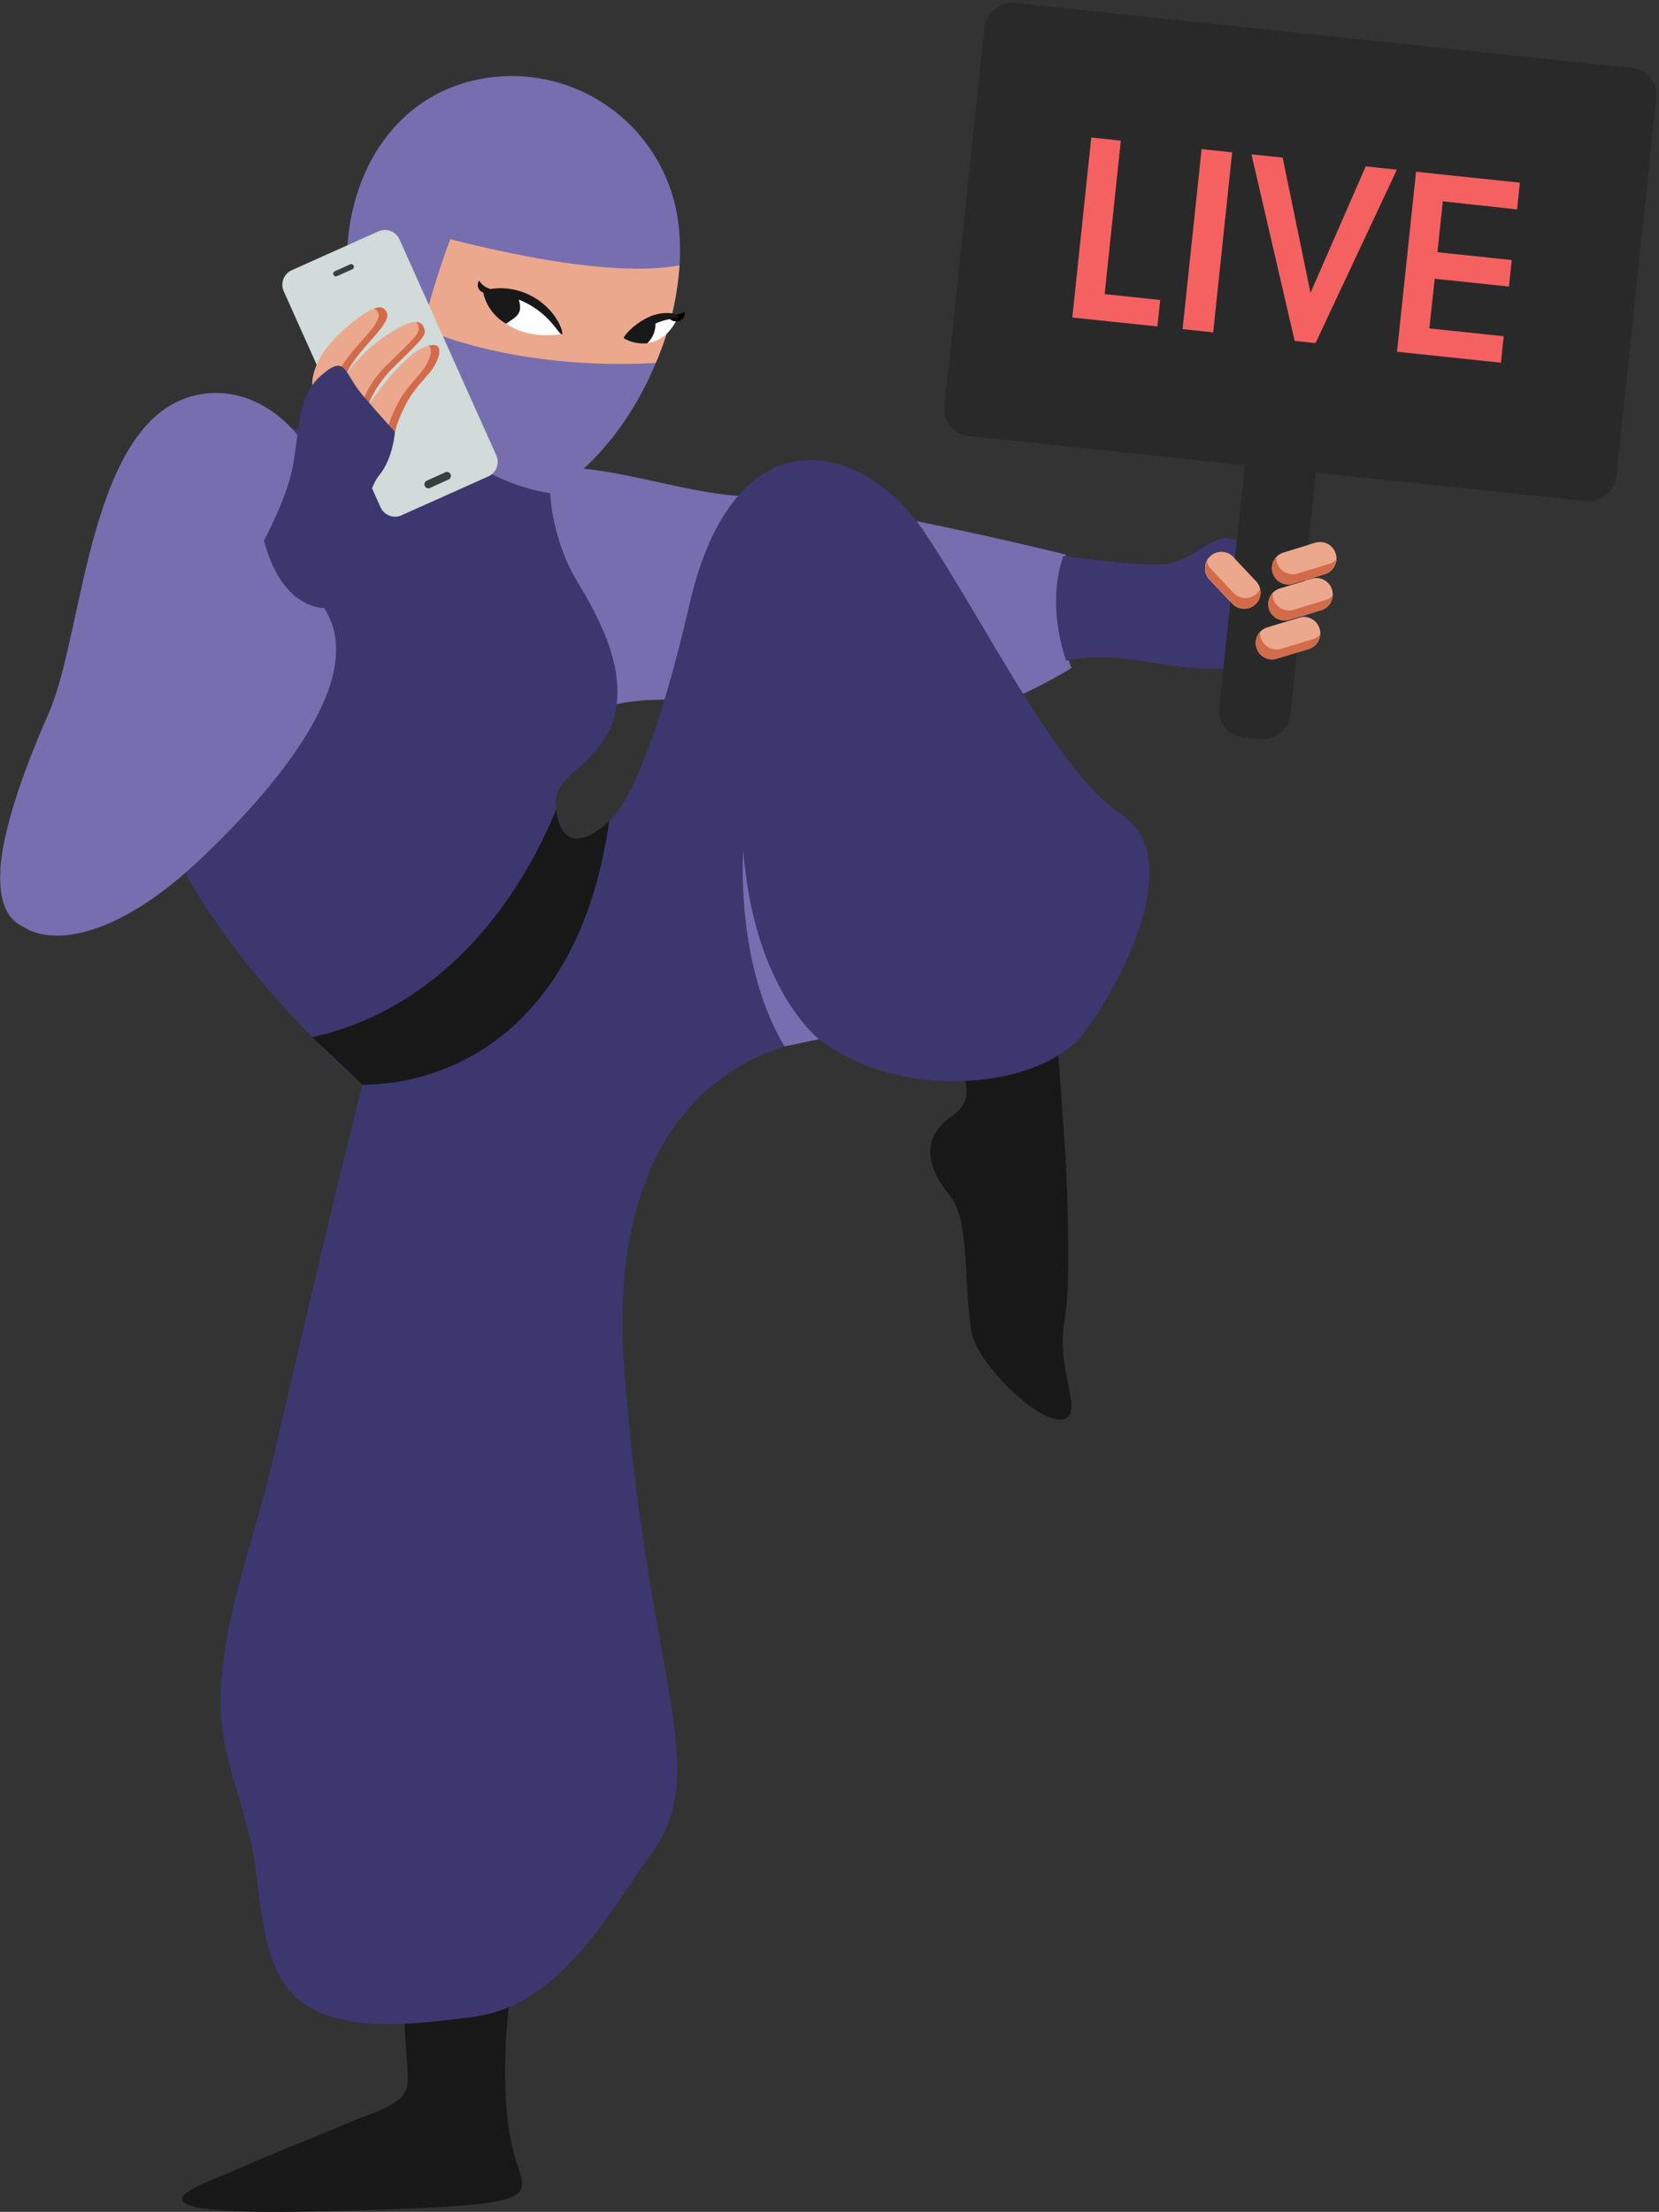 <svg id="Layer_1" data-name="Layer 1" xmlns="http://www.w3.org/2000/svg" width="372.35" height="496.39" viewBox="0 0 372.35 496.39">
  <rect x="0" y="0" width="372.35" height="496.39" fill="#333333" stroke="none"/>
  <path id="Path_16479" data-name="Path 16479" d="M239.37,264.22s1.07,24.47-.34,31.44c-2.31,11.42,4.18,21,0,22.71-5.17,2.09-19.77-12.33-21-19.51-1.8-10.25-.24-24.89-4.76-30.44s-7.42-12.48.34-17.92c0,0,3.46-2.07,3.34-5.62-.21-6.4-4.72-24.49-4.72-24.49l23.4-7S239.08,254.92,239.37,264.22Z" fill="#181818"/>
  <path id="Path_16480" data-name="Path 16480" d="M91.52,449.33c-1.71,2.82.46,15.39-.08,18.65-.77,4.57-8.12,6.19-13.19,8.38-10.5,4.55-16.07,6.42-25.95,10.89-5.91,2.68-31.14,10.32,20.14,9s45.86-2.35,43-12.61c-4.5-16.29-.28-40.73-.28-40.73S93.89,445.41,91.52,449.33Z" fill="#181818"/>
  <path id="Path_16481" data-name="Path 16481" d="M120.41,182.73s-.6-17.86,13.88-23.47S174,160,194.75,163s45.73-13.09,45.73-13.09-3.83-8.85-1.22-25.44c0,0-50.52-12.53-71.07-13.05s-45.52-14.42-61.65-.1C106.54,111.27,116.84,136.19,120.41,182.73Z" fill="#776eb0"/>
  <path id="Path_16482" data-name="Path 16482" d="M238.69,124.73s17.62,2.57,23.27,1.82,10.44-6.9,14.48-5.62c6,1.91,14.61-.92,16.5,2.8s.75,16.79-1.52,21-12.69,5.74-22.26,5.25c-9.87-.5-19.7-4-29.83-1.65C239.33,148.3,234.6,136.13,238.69,124.73Z" fill="#3c376e"/>
  <path id="Path_16483" data-name="Path 16483" d="M285.64,128.56h0a3.67,3.67,0,0,0,4.58,2.45h0l7.11-2.17a3.67,3.67,0,0,0,2.44-4.58h0a3.67,3.67,0,0,0-4.58-2.44h0L288.08,124a3.67,3.67,0,0,0-2.44,4.58Z" fill="#eca88d"/>
  <path id="Path_16484" data-name="Path 16484" d="M286.47,125a3.54,3.54,0,0,0-.83,3.55,3.67,3.67,0,0,0,4.59,2.42l7.1-2.16a3.63,3.63,0,0,0,2.57-3.25,3.26,3.26,0,0,1-1.6,1l-7.13,2.17a3.68,3.68,0,0,1-4.56-2.47A3.06,3.06,0,0,1,286.47,125Z" fill="#d26b4a"/>
  <path id="Path_16485" data-name="Path 16485" d="M281.76,135.63h0a3.67,3.67,0,0,1-5.19-.16l-5.1-5.4a3.69,3.69,0,0,1,.15-5.2h0a3.68,3.68,0,0,1,5.2.16l5.1,5.41A3.67,3.67,0,0,1,281.76,135.63Z" fill="#eca88d"/>
  <path id="Path_16486" data-name="Path 16486" d="M282.8,132.14a3.54,3.54,0,0,1-1.05,3.49,3.67,3.67,0,0,1-5.18-.18l-5.09-5.4a3.64,3.64,0,0,1-.62-4.1,3.23,3.23,0,0,0,.87,1.7l5.11,5.43a3.68,3.68,0,0,0,5.19.12A3.11,3.11,0,0,0,282.8,132.14Z" fill="#d26b4a"/>
  <path id="Path_16487" data-name="Path 16487" d="M284.81,136.65h0a3.67,3.67,0,0,0,4.58,2.44h0l7.11-2.16a3.67,3.67,0,0,0,2.45-4.58h0a3.67,3.67,0,0,0-4.58-2.45h0l-7.12,2.17a3.67,3.67,0,0,0-2.44,4.58Z" fill="#eca88d"/>
  <path id="Path_16488" data-name="Path 16488" d="M285.64,133.11a3.59,3.59,0,0,0-.83,3.55,3.69,3.69,0,0,0,4.6,2.42l7.09-2.16a3.63,3.63,0,0,0,2.57-3.25,3.22,3.22,0,0,1-1.59,1l-7.13,2.17a3.68,3.68,0,0,1-4.57-2.47A3,3,0,0,1,285.64,133.11Z" fill="#d26b4a"/>
  <path id="Path_16489" data-name="Path 16489" d="M282,145.37h0a3.67,3.67,0,0,0,4.58,2.45h0l7.11-2.17a3.67,3.67,0,0,0,2.45-4.58h0a3.67,3.67,0,0,0-4.58-2.44h0l-7.12,2.16a3.67,3.67,0,0,0-2.44,4.58Z" fill="#eca88d"/>
  <path id="Path_16490" data-name="Path 16490" d="M282.86,141.83a3.54,3.54,0,0,0-.83,3.55,3.66,3.66,0,0,0,4.59,2.42l7.1-2.16a3.63,3.63,0,0,0,2.57-3.25,3.26,3.26,0,0,1-1.6,1.05l-7.13,2.16a3.66,3.66,0,0,1-4.56-2.46A2.92,2.92,0,0,1,282.86,141.83Z" fill="#d26b4a"/>
  <path id="Path_16491" data-name="Path 16491" d="M34.93,180.29c5.9,20.18,23.44,40.53,35.19,52.5,5.9,6.05,10.37,9.91,11.1,10.56l.1.09L108.13,251l10.22-23.8,18.42-43s-10.06,10.42-11.93-2.53c0-.33-.06-.71-.12-1.08-.59-6.23,7.62-7.76,12.34-17.2,4.73-11.81-2.64-24.81-7.66-33.16-5.72-9.49-6.31-21.07-5.72-21,0,0-79.38-20.54-86.34-14.85S25.78,148.9,34.93,180.29Z" fill="#3c376e"/>
  <path id="Path_16492" data-name="Path 16492" d="M136.76,184.21s7.9-4.83,18-48.63S193.6,99.05,207.18,119s29.93,54.18,44.42,63.7,1,36.46-8.16,48.92-40.58,16.16-59.6,1.61c0,0-49.1,2.87-43.75,73.86s20,89.55,6.12,108.9c-10.5,14.68-20.89,34.38-40.49,36.72-12.74,1.52-35,5-42.69-8.73-4.9-8.74-4.53-20.41-6.6-30-2.35-10.78-7.14-21.42-6.93-32.53.34-18.35,7.49-35.51,11.6-53.27,13.8-59.66,20.23-84.74,20.23-84.74S125.83,206.73,136.76,184.21Z" fill="#3c376e"/>
  <path id="Path_16493" data-name="Path 16493" d="M176.08,234.84c-11.17-18.62-9.25-43.9-9.25-43.9,2.46,31.24,17,42.27,17,42.27Z" fill="#776eb0"/>
  <path id="Path_16494" data-name="Path 16494" d="M81.22,243.34l.1.09a50.86,50.86,0,0,0,37-16.22c8.25-8.76,15.47-22.24,18.42-43,0,0-10.06,10.42-11.93-2.52-5.15,12.66-20.59,43.38-54.72,51.09Z" fill="#181818"/>
  <path id="Path_16495" data-name="Path 16495" d="M79.77,71.33l-1.88,38.84s16.89,9,30.41,7.54l7.07-29.11Z" fill="#3c376e"/>
  <path id="Path_16496" data-name="Path 16496" d="M147.18,81.45c-4.85,11.78-12.92,22.67-23.4,29.27-22.14-3.08-44.68-27.25-45.83-49-1.13-20.77,9.52-40.11,29.93-44a37.68,37.68,0,0,1,44,30,41.88,41.88,0,0,1,.64,5.24,50.88,50.88,0,0,1,0,6.65A66.27,66.27,0,0,1,147.18,81.45Z" fill="#776eb0"/>
  <path id="Path_16497" data-name="Path 16497" d="M147.18,81.45c-32.4,1.77-52.32-7.77-52.32-7.77a187.15,187.15,0,0,1,6.2-20c30.31,7.68,44.74,7.13,51.44,5.87A66.52,66.52,0,0,1,147.18,81.45Z" fill="#eca88d"/>
  <path id="Path_16498" data-name="Path 16498" d="M108.44,65.59S111.3,77,126.07,75A17.14,17.14,0,0,0,108.44,65.59Z" fill="#fff"/>
  <path id="Path_16499" data-name="Path 16499" d="M140,76s8.06,4.37,12.21-4.92C152.24,71,146.39,69.82,140,76Z" fill="#fff"/>
  <path id="Path_16500" data-name="Path 16500" d="M150.06,70.48a4.48,4.48,0,0,0,3.6-.57,1.87,1.87,0,0,1-1.51,2.18l-.14,0a2,2,0,0,1-1.43-.31A1.3,1.3,0,0,1,150.06,70.48Z" fill="#000001"/>
  <path id="Path_16501" data-name="Path 16501" d="M119.32,66.45a14.72,14.72,0,0,0-7.72-1.75,9.52,9.52,0,0,0-1.41.17,4.15,4.15,0,0,1-2.63-1.9,1.72,1.72,0,0,0,.35,2.39l.11.07a2.49,2.49,0,0,0,.43.22,10.73,10.73,0,0,0,5.14,7c1.37-1,3.13-1.78,3.14-3.59a5.24,5.24,0,0,0-.33-1.83,17.58,17.58,0,0,1,2,.92A19,19,0,0,1,124,72.69c1.21,1.43,1.85,2.46,2.11,2.34s0-1.35-1-3.12A14.73,14.73,0,0,0,119.32,66.45Z" fill="#181818"/>
  <path id="Path_16502" data-name="Path 16502" d="M150.23,70.26a9.89,9.89,0,0,0-5,1.08,15.58,15.58,0,0,0-4,2.88c-.89.88-1.34,1.54-1.18,1.74a9.15,9.15,0,0,0,5.2,1.09,6,6,0,0,0,1.66-2.73,5.8,5.8,0,0,0,.19-1.71,16.94,16.94,0,0,1,3.22-1c1.13-.23,1.89-.29,1.94-.56S151.56,70.37,150.23,70.26Z" fill="#181818"/>
  <path id="Path_16503" data-name="Path 16503" d="M72.28,107.78C68.79,96.43,57.59,86.22,44.87,88.5,19.77,93,19,141.45,11.06,159.74,6.54,170.05,1,184.14.1,194.58c0,.2,0,.38,0,.58q0,.66-.06,1.29c0,.2,0,.4,0,.6,0,5.12,1.37,9.1,5,10.85,6.89,4.56,21.5,2.54,40.41-15.52,13.14-12.56,37.3-38.42,27.85-55C63.58,120.42,79.86,109.67,72.28,107.78Z" fill="#776eb0"/>
  <path id="Rectangle_5012" data-name="Rectangle 5012" d="M65.48,60.64l19.46-8.72a3.58,3.58,0,0,1,4.72,1.8l21.73,48.48a3.58,3.58,0,0,1-1.8,4.72l-19.46,8.72a3.57,3.57,0,0,1-4.72-1.8L63.68,65.37A3.58,3.58,0,0,1,65.48,60.64Z" fill="#d0dbda"/>
  <path id="Path_16504" data-name="Path 16504" d="M78.58,59.33l-3.43,1.54a.6.6,0,1,0,.49,1.1l3.44-1.54a.6.6,0,0,0-.5-1.1Z" fill="#383f40"/>
  <path id="Path_16505" data-name="Path 16505" d="M100.05,105.94l-4.39,2a.9.9,0,0,0,.73,1.62l4.39-2a.89.89,0,0,0,.27-1.24.88.88,0,0,0-1-.38Z" fill="#383f40"/>
  <path id="Path_16506" data-name="Path 16506" d="M70.1,86.46s-.75-5.55,7-12.4,9.08-5.2,9.72-3.92c1.53,3-10.27,10.72-9.56,16.83S70.1,86.46,70.1,86.46Z" fill="#eca88d"/>
  <path id="Path_16507" data-name="Path 16507" d="M74.73,89.32c1.53.56,2.79.29,2.48-2.34-.68-6.11,11.11-13.79,9.57-16.84-.35-.72-.92-1.57-2.73-.91a2.07,2.07,0,0,1,.79.94c1.53,3.06-10.28,10.7-9.55,16.82C75.46,88.29,75.22,89,74.73,89.32Z" fill="#d26b4a"/>
  <path id="Path_16508" data-name="Path 16508" d="M77.58,84.39s2.58-4.85,9.54-9.4,7.76-2.33,8.14-.91-1.66,3.09-7,8.37-6.12,10.12-6.12,10.12Z" fill="#eca88d"/>
  <path id="Path_16509" data-name="Path 16509" d="M82.17,92.58S83,87.7,88.3,82.45s7.36-7,7-8.37c-.2-.76-.54-1.77-1.85-1.82a2.72,2.72,0,0,1,.5,1.2c.38,1.44-1.68,3.08-7,8.36a22.86,22.86,0,0,0-5.81,8.9Z" fill="#d26b4a"/>
  <path id="Path_16510" data-name="Path 16510" d="M82.63,91s7-10.59,12.24-12.91,3.9,2.09,2.33,4.45-4.35,4.52-6.31,8.6a27.11,27.11,0,0,0-2.25,5.72Z" fill="#eca88d"/>
  <path id="Path_16511" data-name="Path 16511" d="M87.17,95.42l1.48,1.46a26.2,26.2,0,0,1,2.24-5.74c1.94-4.06,4.73-6.21,6.32-8.6,1.4-2.13,2.64-5.91-1-4.94,1.1.77.15,3.3-.92,4.9C93.73,84.87,90.94,87,89,91.1A37.11,37.11,0,0,0,87.17,95.42Z" fill="#d26b4a"/>
  <path id="Path_16512" data-name="Path 16512" d="M59.23,121.3s5-9,6.47-16.53,1-15.77,6.21-20.36c5.8-5.16,5.14-.84,9.4,4.18,4.73,5.58,7.33,8.28,7.33,8.28s-.35,5.95-3.59,9.87c-2,2.47-3.22,8.13-4.94,13.62-2.52,8-5.21,16-5.21,16S64,139,59.23,121.3Z" fill="#3c376e"/>
  <rect id="Rectangle_5013" data-name="Rectangle 5013" x="244.84" y="117.47" width="80.81" height="16.06" rx="6" transform="translate(130.51 396) rotate(-83.98)" fill="#292929"/>
  <rect id="Rectangle_5014" data-name="Rectangle 5014" x="243.01" y="-19.25" width="97.76" height="151.64" rx="6" transform="translate(205 340.91) rotate(-83.98)" fill="#292929"/>
  <path id="Path_16483-2" data-name="Path 16483-2" d="M285.64,128.56h0a3.67,3.67,0,0,0,4.58,2.45h0l7.11-2.17a3.67,3.67,0,0,0,2.44-4.58h0a3.67,3.67,0,0,0-4.58-2.44h0L288.08,124a3.67,3.67,0,0,0-2.45,4.58Z" fill="#eca88d"/>
  <path id="Path_16484-2" data-name="Path 16484-2" d="M286.47,125a3.55,3.55,0,0,0-.83,3.55,3.67,3.67,0,0,0,4.59,2.42l7.1-2.15a3.63,3.63,0,0,0,2.56-3.26,3.19,3.19,0,0,1-1.59,1l-7.13,2.17a3.69,3.69,0,0,1-4.57-2.47A3.22,3.22,0,0,1,286.47,125Z" fill="#d26b4a"/>
  <path id="Path_16485-2" data-name="Path 16485-2" d="M281.76,135.63h0a3.67,3.67,0,0,1-5.19-.16l-5.1-5.4a3.69,3.69,0,0,1,.15-5.2h0a3.67,3.67,0,0,1,5.19.16l5.1,5.41A3.66,3.66,0,0,1,281.76,135.63Z" fill="#eca88d"/>
  <path id="Path_16486-2" data-name="Path 16486-2" d="M282.79,132.14a3.51,3.51,0,0,1-1,3.49,3.67,3.67,0,0,1-5.18-.18l-5.09-5.4a3.64,3.64,0,0,1-.62-4.1,3.16,3.16,0,0,0,.87,1.7l5.11,5.43a3.68,3.68,0,0,0,5.19.12A3,3,0,0,0,282.79,132.14Z" fill="#d26b4a"/>
  <path id="Path_16487-2" data-name="Path 16487-2" d="M284.81,136.65h0a3.67,3.67,0,0,0,4.58,2.44h0l7.11-2.16a3.67,3.67,0,0,0,2.45-4.58h0a3.67,3.67,0,0,0-4.58-2.45h0l-7.12,2.17a3.67,3.67,0,0,0-2.44,4.58Z" fill="#eca88d"/>
  <path id="Path_16488-2" data-name="Path 16488-2" d="M285.64,133.11a3.57,3.57,0,0,0-.83,3.55,3.68,3.68,0,0,0,4.6,2.42l7.09-2.16a3.63,3.63,0,0,0,2.57-3.25,3.22,3.22,0,0,1-1.59,1l-7.13,2.17a3.67,3.67,0,0,1-4.57-2.47A3,3,0,0,1,285.64,133.11Z" fill="#d26b4a"/>
  <path id="Path_16489-2" data-name="Path 16489-2" d="M282,145.37h0a3.67,3.67,0,0,0,4.58,2.45h0l7.11-2.17a3.67,3.67,0,0,0,2.45-4.58h0a3.67,3.67,0,0,0-4.58-2.44h0l-7.12,2.16a3.67,3.67,0,0,0-2.44,4.58Z" fill="#eca88d"/>
  <path id="Path_16490-2" data-name="Path 16490-2" d="M282.86,141.83a3.54,3.54,0,0,0-.83,3.55,3.66,3.66,0,0,0,4.59,2.42l7.1-2.16a3.63,3.63,0,0,0,2.57-3.25,3.26,3.26,0,0,1-1.6,1.05l-7.12,2.16a3.67,3.67,0,0,1-4.57-2.46A2.92,2.92,0,0,1,282.86,141.83Z" fill="#d26b4a"/>
  <path id="Path_18045" data-name="Path 18045" d="M260.4,67.32l-.63,5.94-19.1-2,4.26-40.4,6.63.7L247.93,66Zm9.29-33.86,6.86.73-4.26,40.4-6.87-.73ZM295.26,77l-4.68-.49-9.7-41.87,7,.73,6.25,30.36,12.39-28.39,7,.74Zm28.57-31.82-1.21,11.42,16.68,1.76-.63,5.95L322,62.56,320.82,73.7l16.68,1.76-.63,5.94-23.32-2.46,4.27-40.4L341.13,41l-.63,6Z" fill="#f56161"/>
</svg>
